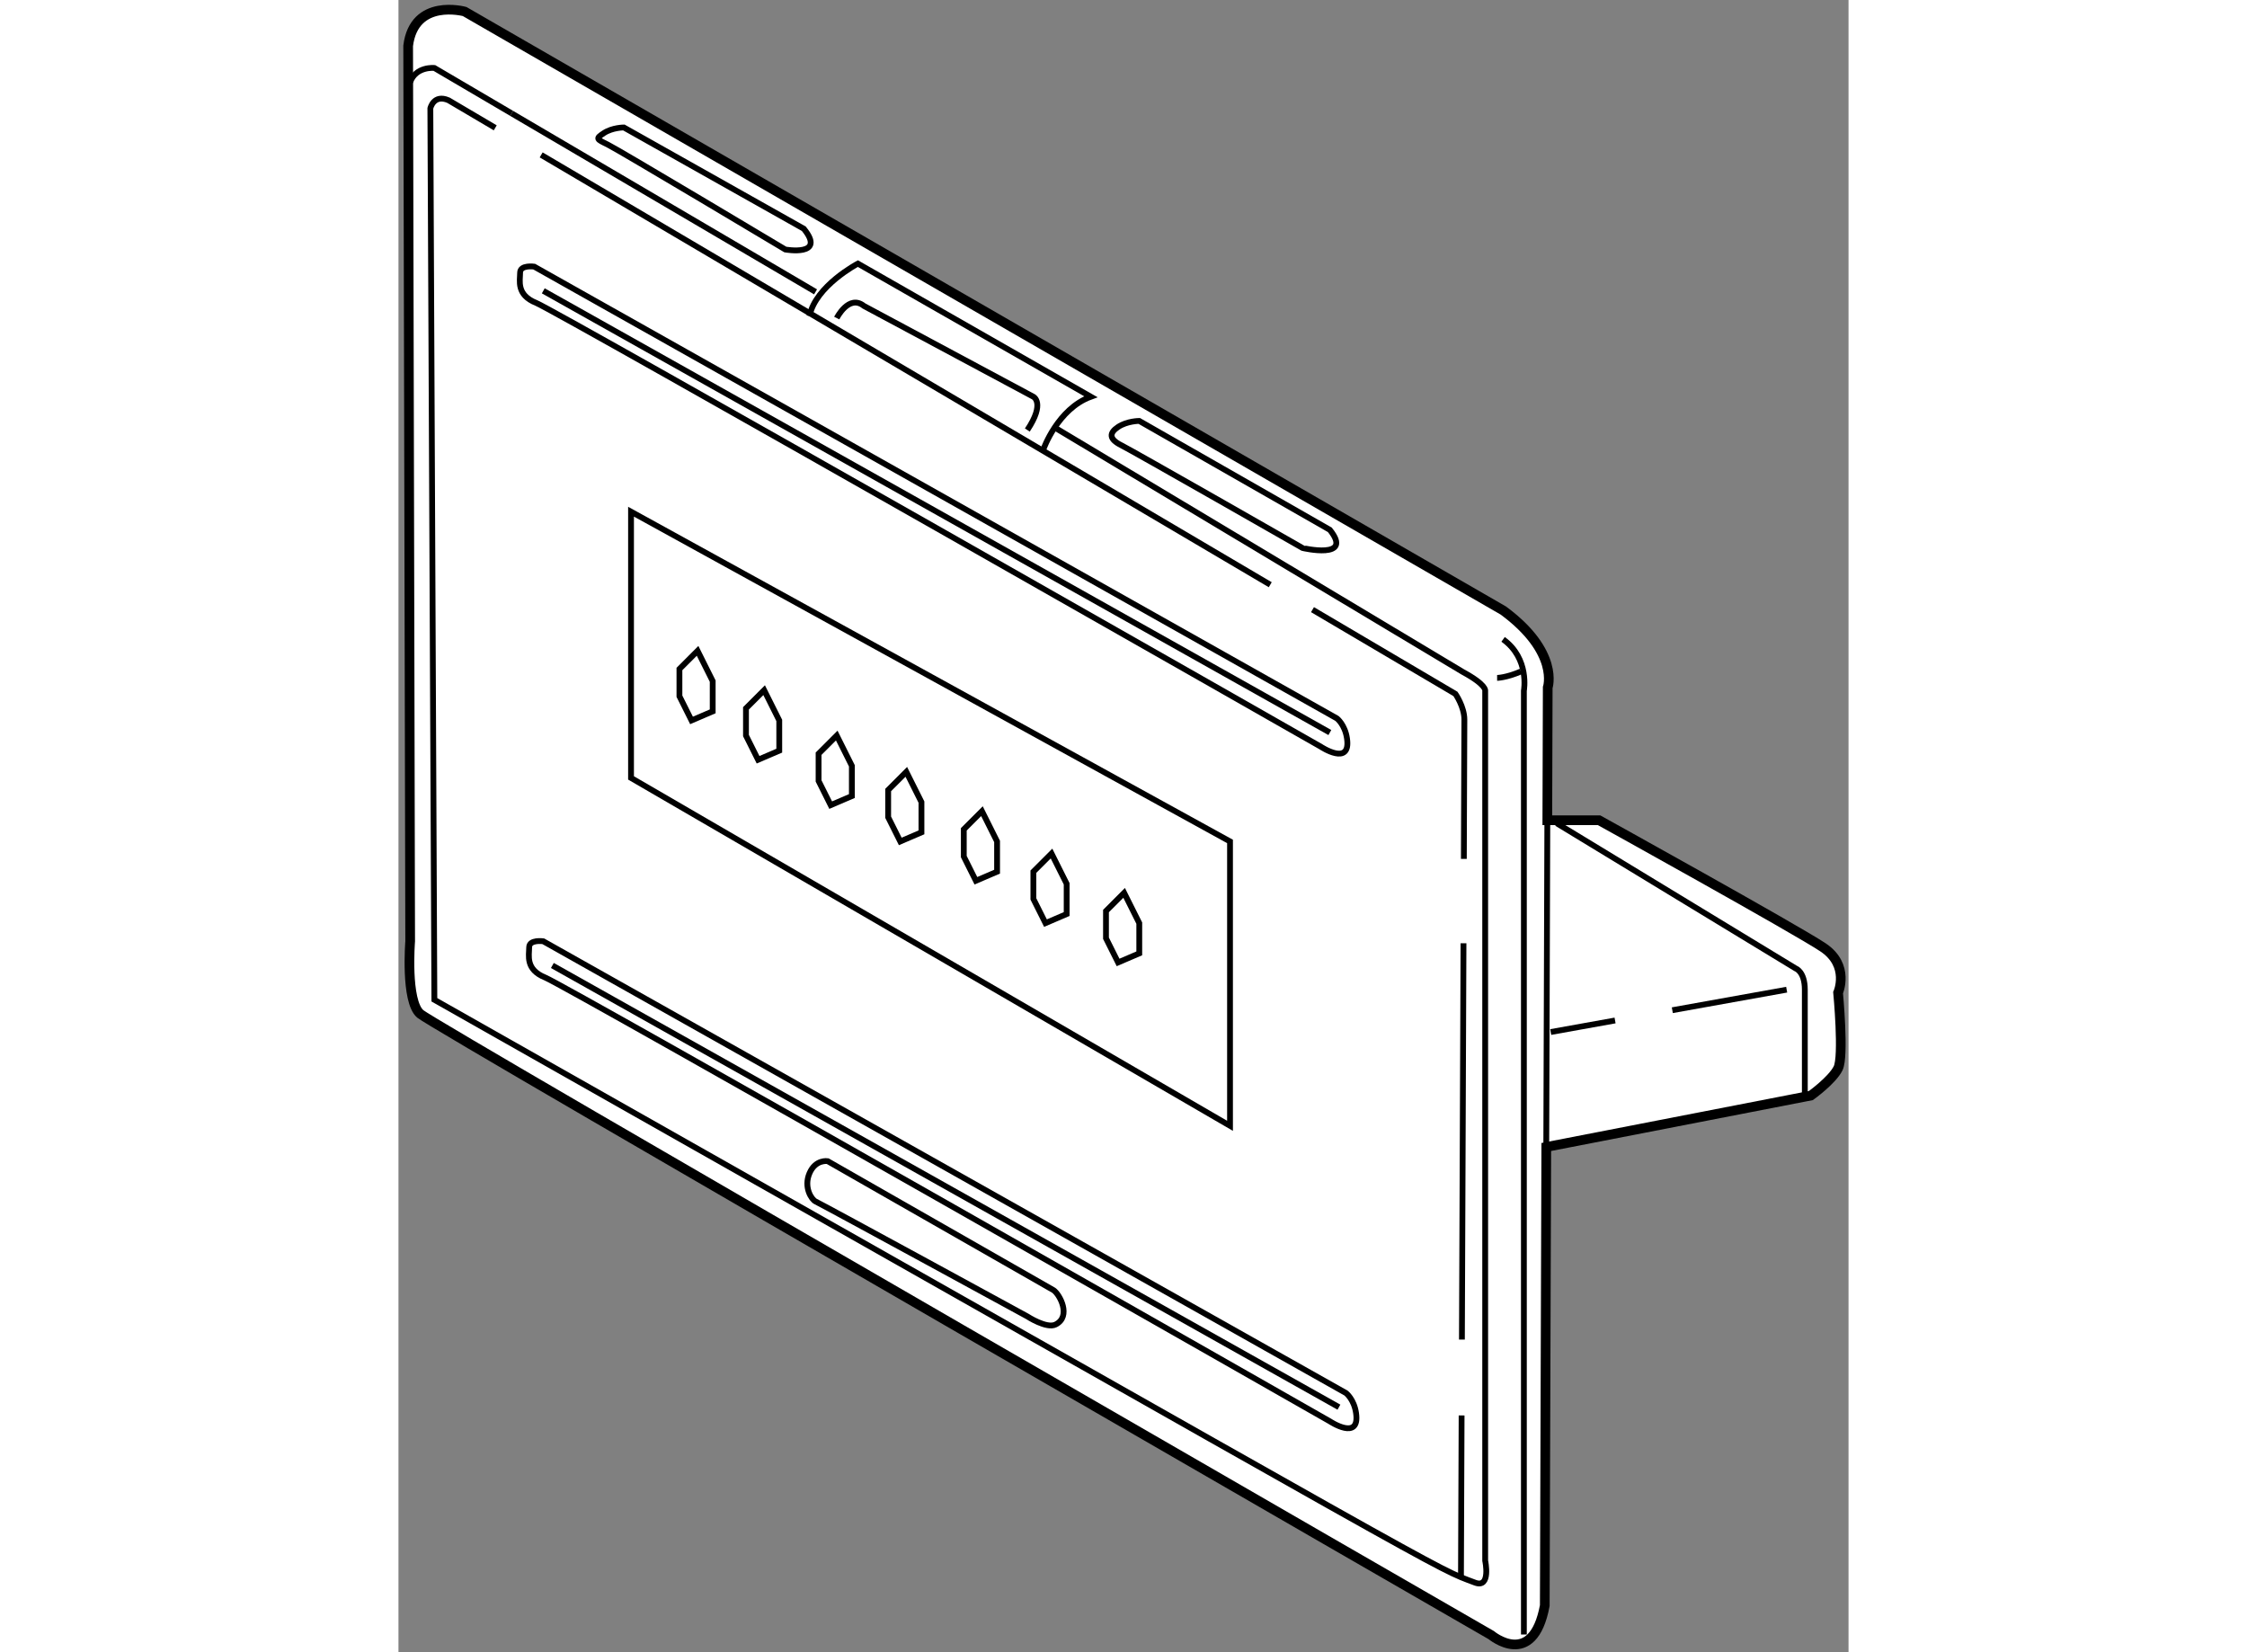<?xml version="1.0" encoding="utf-8"?>
<!-- Generator: Adobe Illustrator 15.1.0, SVG Export Plug-In . SVG Version: 6.00 Build 0)  -->
<!DOCTYPE svg PUBLIC "-//W3C//DTD SVG 1.1//EN" "http://www.w3.org/Graphics/SVG/1.1/DTD/svg11.dtd">
<svg version="1.1" xmlns="http://www.w3.org/2000/svg" xmlns:xlink="http://www.w3.org/1999/xlink" x="0px" y="0px" width="244.8px"
	 height="180px" viewBox="107.009 57.965 74.893 85.334" enable-background="new 0 0 244.8 180" xml:space="preserve">
	
<rect x="107.009" y="57.965" width="74.893" height="85.334" fill="#808080" stroke="none"/>
	
<g><path fill="#FFFFFF" stroke="#000000" stroke-width="0.5" d="M179.957,114.549c0,0,1.094-0.781,1.406-1.406s0-3.906,0-3.906
			s0.625-1.406-0.781-2.344s-11.563-6.563-11.563-6.563h-2.674l0.021-6.856c0,0,0.629-1.821-2.295-3.977L110.426,58.56
			c0,0-2.609-0.715-2.917,1.771l0.104,46.25c0,0-0.247,3.087,0.521,3.75c0.77,0.663,55.313,32.084,55.313,32.084
			s2.15,1.793,2.766-1.522l0.078-23.687L179.957,114.549z"></path><line fill="none" stroke="#000000" stroke-width="0.3" x1="166.291" y1="117.205" x2="166.346" y2="100.33"></line><path fill="none" stroke="#000000" stroke-width="0.3" d="M161.918,131.071c-0.02,4.918-0.033,8.321-0.033,8.321"></path><path fill="none" stroke="#000000" stroke-width="0.3" d="M162.016,106.682c-0.025,6.293-0.057,14.074-0.082,20.47"></path><path fill="none" stroke="#000000" stroke-width="0.3" d="M154.217,89.452l7.383,4.353c0,0,0.461,0.663,0.461,1.326
			c0,0.166-0.012,3.015-0.027,7.195"></path><line fill="none" stroke="#000000" stroke-width="0.3" x1="114.379" y1="65.965" x2="152.035" y2="88.165"></line><path fill="none" stroke="#000000" stroke-width="0.3" d="M141,80.105l20.988,12.569c1.229,0.664,1.148,0.965,1.148,0.965V94.8
			v43.771c0,0,0.311,1.447-0.523,1.135c-2.184-0.819,0,0.313-53.75-30.104l-0.208-46.042c0,0,0.167-0.749,0.938-0.417l2.414,1.424"></path><line fill="none" stroke="#000000" stroke-width="0.3" x1="112.853" y1="63.82" x2="128.551" y2="73.039"></line><path fill="none" stroke="#000000" stroke-width="0.3" d="M107.613,62.205c0.308-0.829,1.25-0.729,1.25-0.729l3.99,2.344"></path><path fill="none" stroke="#000000" stroke-width="0.3" d="M165.135,142.383V93.639c0,0,0.309-1.658-1.074-2.652"></path><path fill="none" stroke="#000000" stroke-width="0.3" d="M163.752,92.977c0,0,0.461-0.001,1.23-0.332"></path><path fill="none" stroke="#000000" stroke-width="0.3" d="M155.947,129.914l-41.459-23.334c0,0-0.729-0.105-0.729,0.313
			s-0.208,1.145,0.834,1.563s40.52,22.918,40.52,22.918s1.563,1.039,1.355-0.418C156.365,130.232,155.947,129.914,155.947,129.914z"></path><path fill="none" stroke="#000000" stroke-width="0.3" d="M140.844,124.602l-11.668-6.666c0,0-0.625-0.104-0.938,0.625
			c-0.313,0.729,0.105,1.354,0.313,1.457c0.68,0.34,10.938,5.938,10.938,5.938s0.994,0.65,1.459,0.418
			C141.781,125.955,141.156,124.811,140.844,124.602z"></path><line fill="none" stroke="#000000" stroke-width="0.3" x1="114.957" y1="107.83" x2="155.582" y2="130.643"></line><path fill="none" stroke="#000000" stroke-width="0.3" d="M155.479,95.07L114.02,71.736c0,0-0.729-0.105-0.729,0.313
			s-0.208,1.145,0.834,1.563s40.52,22.918,40.52,22.918s1.563,1.039,1.355-0.418C155.896,95.389,155.479,95.07,155.479,95.07z"></path><line fill="none" stroke="#000000" stroke-width="0.3" x1="114.488" y1="72.986" x2="155.113" y2="95.799"></line><path fill="none" stroke="#000000" stroke-width="0.3" d="M140.322,81.164c0,0,0.729-2.084,2.447-2.709l-12.031-6.875
			c0,0-2.188,1.146-2.5,2.709"></path><path fill="none" stroke="#000000" stroke-width="0.3" d="M129.645,74.393c0,0,0.625-1.25,1.406-0.625l8.75,4.688
			c0,0,0.625,0.313-0.313,1.719"></path><path fill="none" stroke="#000000" stroke-width="0.3" d="M155.113,85.33l-9.844-5.625c0,0-0.625,0-1.094,0.313
			s-0.469,0.625,0.156,0.938s9.375,5.313,9.375,5.313S156.363,86.893,155.113,85.33z"></path><path fill="none" stroke="#000000" stroke-width="0.3" d="M127.943,69.779l-9.293-5.23c0,0-0.591,0-1.034,0.291
			c-0.442,0.291-0.383,0.305,0.206,0.595c0.591,0.291,9.167,5.417,9.167,5.417S129.125,71.232,127.943,69.779z"></path><polygon fill="none" stroke="#000000" stroke-width="0.3" points="149.957,101.424 149.957,116.111 119.02,98.143 119.02,84.393 
					"></polygon><path fill="none" stroke="#000000" stroke-width="0.3" d="M166.832,100.486l12.344,7.5c0,0,0.469,0.156,0.469,1.094
			s0,5.469,0,5.469"></path><line fill="none" stroke="#000000" stroke-width="0.3" x1="172.801" y1="110.141" x2="178.707" y2="109.08"></line><line fill="none" stroke="#000000" stroke-width="0.3" x1="166.52" y1="111.268" x2="169.844" y2="110.671"></line><polygon fill="none" stroke="#000000" stroke-width="0.3" points="121.52,92.518 121.52,93.924 122.145,95.174 123.238,94.705 
			123.238,93.143 122.457,91.58 		"></polygon><polygon fill="none" stroke="#000000" stroke-width="0.3" points="124.957,94.549 124.957,95.955 125.582,97.205 126.676,96.736 
			126.676,95.174 125.895,93.611 		"></polygon><polygon fill="none" stroke="#000000" stroke-width="0.3" points="128.707,96.893 128.707,98.299 129.332,99.549 130.426,99.08 
			130.426,97.518 129.645,95.955 		"></polygon><polygon fill="none" stroke="#000000" stroke-width="0.3" points="143.551,105.018 143.551,106.424 144.176,107.674 
			145.27,107.205 145.27,105.643 144.488,104.08 		"></polygon><polygon fill="none" stroke="#000000" stroke-width="0.3" points="139.801,102.986 139.801,104.393 140.426,105.643 
			141.52,105.174 141.52,103.611 140.738,102.049 		"></polygon><polygon fill="none" stroke="#000000" stroke-width="0.3" points="136.207,100.799 136.207,102.205 136.832,103.455 
			137.926,102.986 137.926,101.424 137.145,99.861 		"></polygon><polygon fill="none" stroke="#000000" stroke-width="0.3" points="132.301,98.768 132.301,100.174 132.926,101.424 
			134.02,100.955 134.02,99.393 133.238,97.83 		"></polygon></g>


</svg>